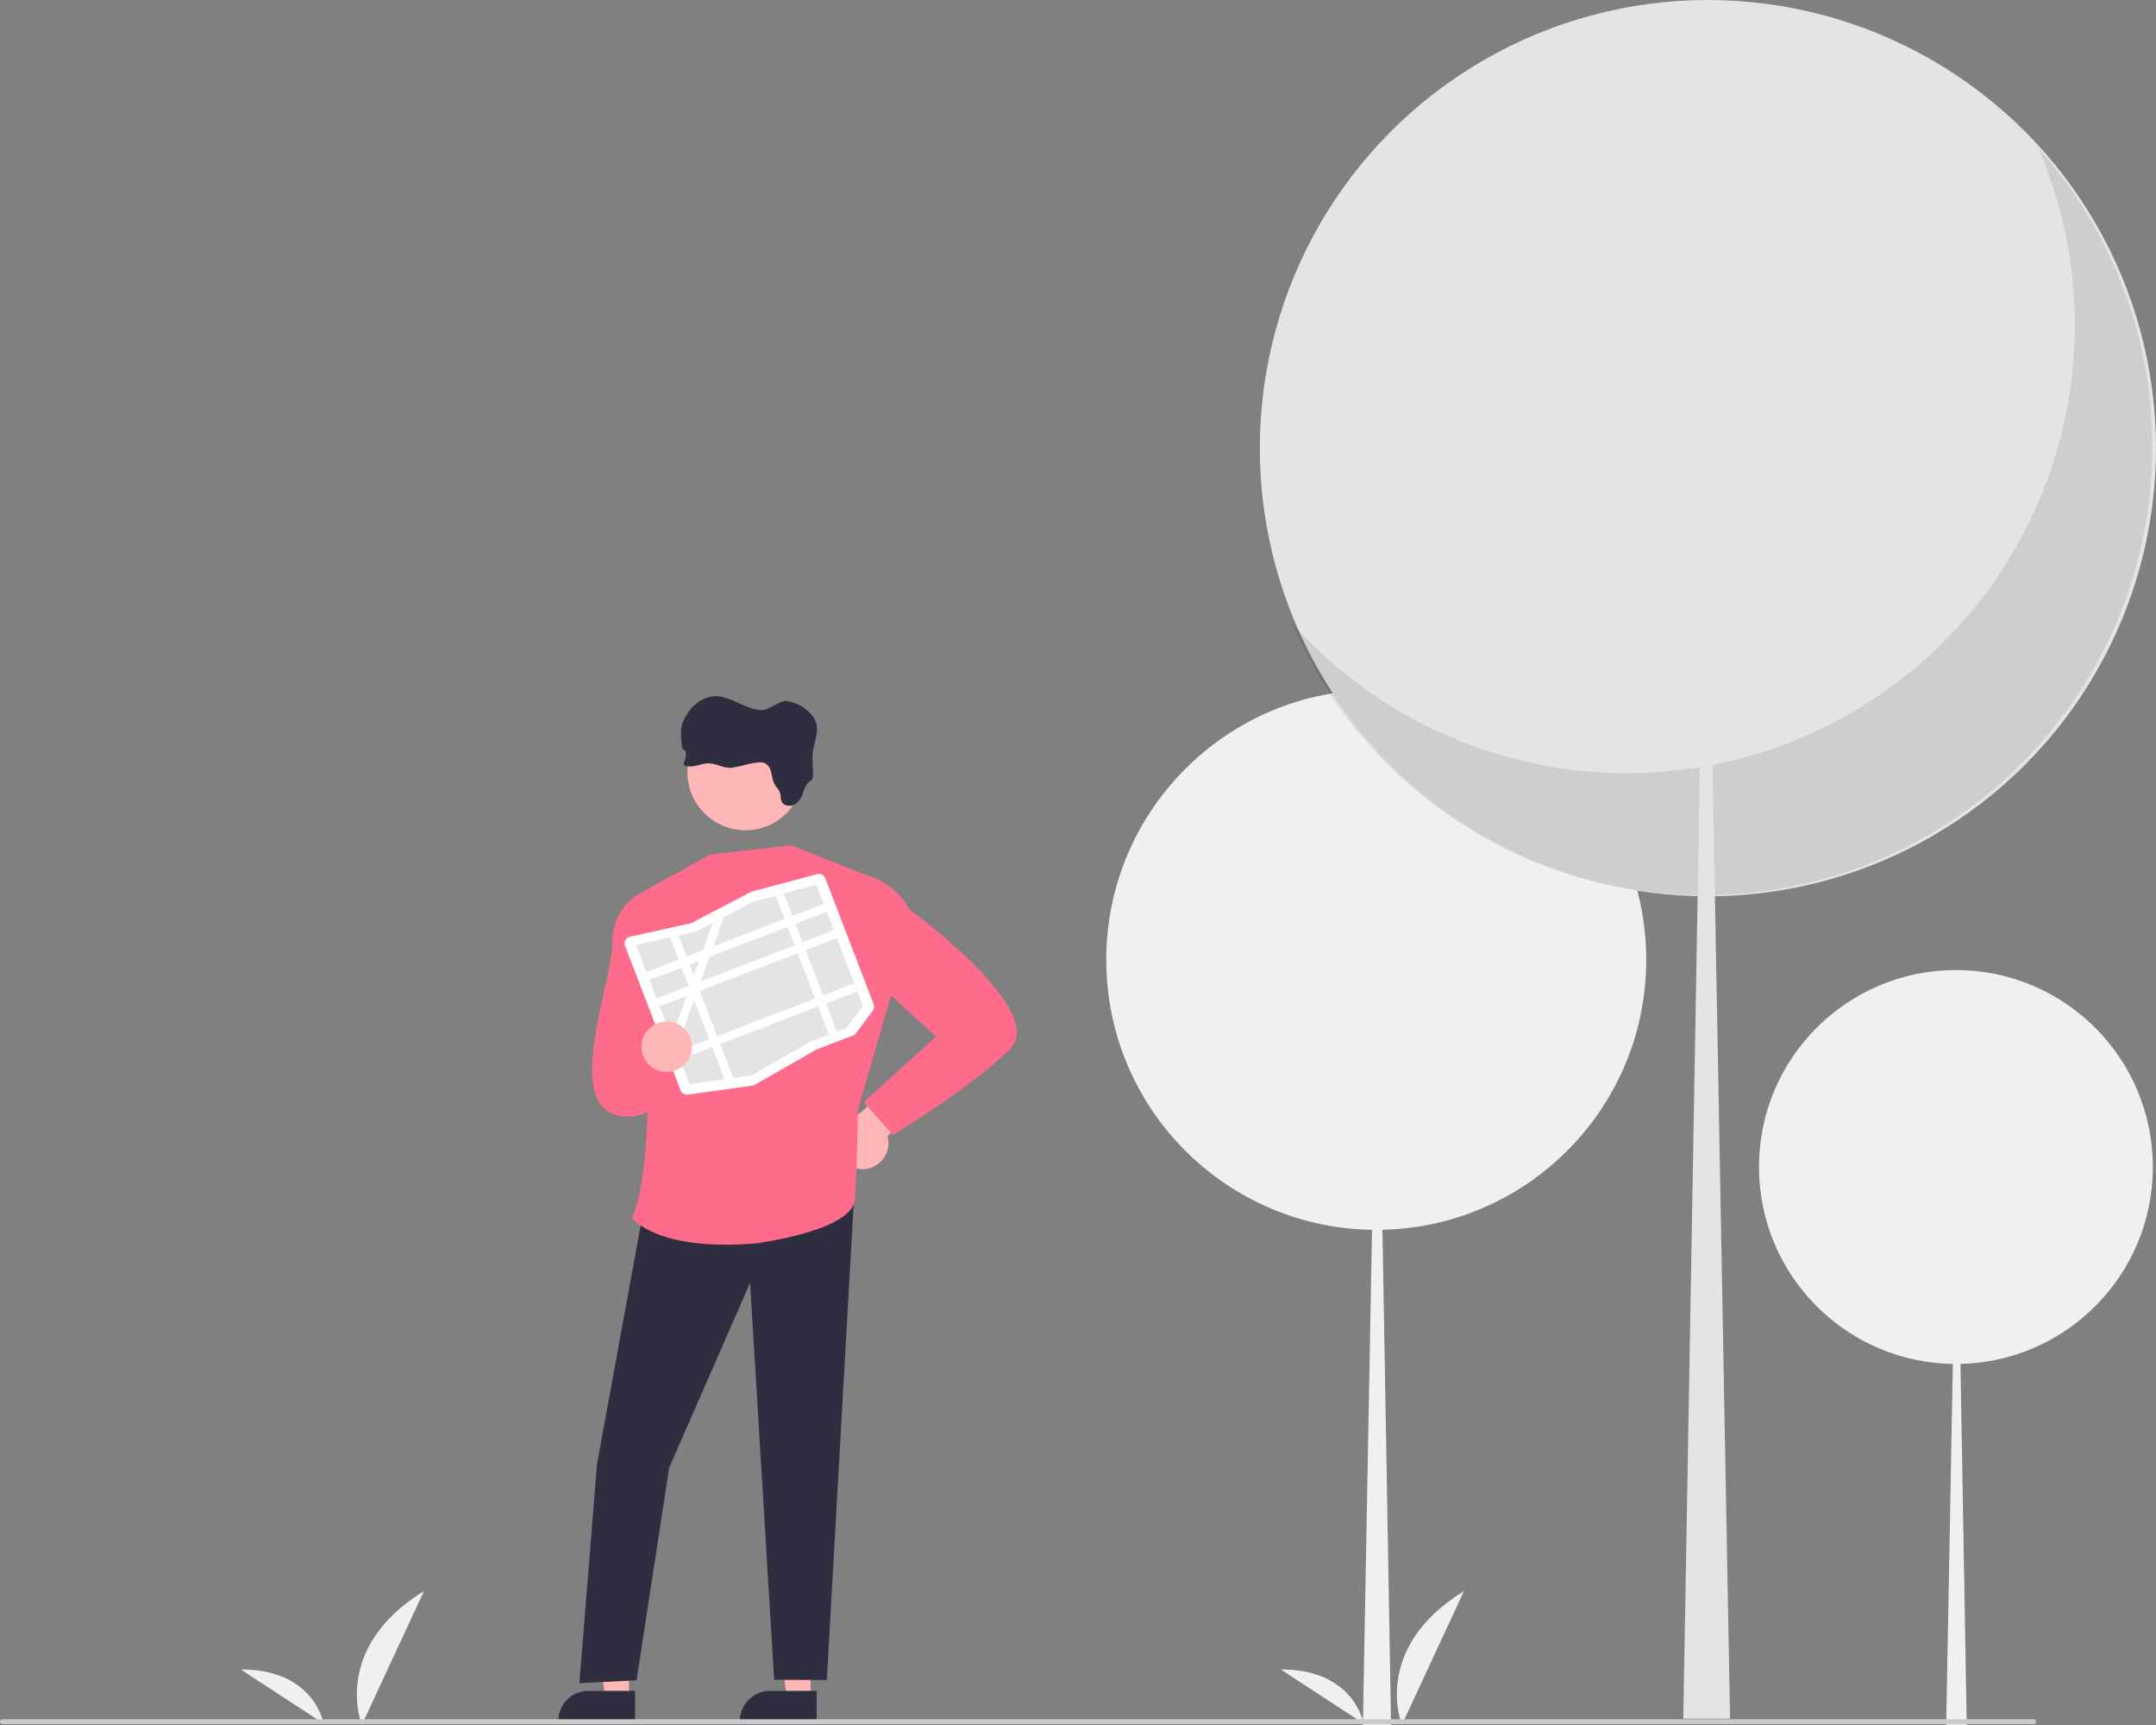 <svg height="708.317" viewBox="0 0 885.201 708.317" width="885.201" xmlns="http://www.w3.org/2000/svg"><rect x="0" y="0" width="885.201" height="708.317" fill="#808080" stroke="none"/><g fill="#f0f0f0"><g transform="translate(-157.4 -95.842)"><path d="m305.958 803.976s-12.753-31.391 25.505-54.934z"/><path d="m290.274 803.405s-3.89-22.374-34-22.182z"/><path d="m732.958 803.976s-12.753-31.391 25.505-54.934z"/><path d="m717.274 803.405s-3.89-22.374-34-22.182z"/></g><circle cx="565.054" cy="394.031" r="110.853"/><path d="m565.358 394.03h.305l5.482 314.287h-11.573z"/><circle cx="803.054" cy="479.085" r="80.853"/><path d="m803.276 479.085h.222l3.998 229.232h-8.441z"/></g><path d="m512.728 575.748a10.664 10.664 0 0 0 8.999-13.652l30.735-22.168-18.409-6.992-26.364 22.123a10.721 10.721 0 0 0 5.039 20.689z" fill="#ffb6b6" transform="translate(-157.4 -95.842)"/><path d="m332.796 697.353-9.759-.001-4.643-37.642h14.404z" fill="#ffb6b6"/><path d="m492.684 802.655-31.468-.001v-.398a12.249 12.249 0 0 1 12.248-12.248h.001l19.219.001z" fill="#2f2e41" transform="translate(-157.4 -95.842)"/><path d="m258.253 697.353-9.759-.001-4.642-37.642h14.403z" fill="#ffb6b6"/><path d="m418.142 802.655-31.468-.001v-.398a12.249 12.249 0 0 1 12.248-12.248h.001l19.219.001z" fill="#2f2e41" transform="translate(-157.4 -95.842)"/><path d="m265.791 488.031-20.682 113.104-7.234 89.838 23.486-1.155 13.369-87.24 33.23-75.96 9.89 162.99 21.62.07 11.633-206.171z" fill="#2f2e41"/><g transform="translate(-157.4 -95.842)"><path d="m511.15 454.415-28.989-11.534-33.256 3.805-28.193 15.585s8.624 108.158-3.877 133.527c0 0 10.016 13.874 50.826 10.487 0 0 39.753-5.024 40.739-18.06s1.193-36.737 1.193-36.737l13.799-47.551z" fill="#fe6b8b"/><path d="m432.044 464.353-11.332-2.082s-12.057 5.287-11.934 21.041-21.301 68.57 4.332 70.785 18.934-37.454 18.934-37.454z" fill="#fe6b8b"/><path d="m501.956 461.126 9.194-6.711s14.038 3.171 19.23 14.471c0 0 57.566 41.75 41.732 57.584s-48.11 35.322-48.11 35.322l-11.95-13.531 29.649-26.86-24.323-22.158z" fill="#fe6b8b"/><path d="m487.255 412.893a23.799 23.799 0 0 1 -47.599 0v-.913a23.799 23.799 0 0 1 47.581.913z" fill="#ffb6b6"/><path d="m467.073 409.057c1.522-.25 3.173-.487 4.537.213 2.966 1.516 2.284 5.816 3.904 8.654.639 1.127 1.675 2.046 2.101 3.264s.164 2.74.834 3.916c.968 1.699 3.593 1.949 5.316.938a8.455 8.455 0 0 0 3.337-4.707c.572-1.62 1.054-3.41 2.436-4.47a5.164 5.164 0 0 0 1.334-1.09 3.289 3.289 0 0 0 .317-1.864c0-4.117-.639-7.308.292-11.297 1.492-6.431 2.856-9.61-1.87-14.378a16.351 16.351 0 0 0 -8.903-4.555c-3.045-.499-7.527 3.751-10.609 3.654-7.838-.311-14.451-7.57-21.924-5.225a15.42 15.42 0 0 0 -8.051 5.925c-3.654 5.383-3.325 7.466-2.795 13.891a2.375 2.375 0 0 0 .408 1.37c.274.329.719.505.987.84a2.077 2.077 0 0 1 .304 1.498 10.078 10.078 0 0 1 -.725 3.045 1.254 1.254 0 0 0 -.11 1.096 1.108 1.108 0 0 0 .609.414c3.045 1.096 6.334-1.017 9.592-.962s6.352 2.235 9.713 1.76c2.966-.457 5.974-1.437 8.964-1.931z" fill="#2f2e41"/><path d="m466.916 541.366a2.839 2.839 0 0 1 -.629.162l-26.427 3.689a2.844 2.844 0 0 1 -3.061-1.804l-22.748-59.191a2.856 2.856 0 0 1 2.044-3.812h0l24.852-5.546a2.271 2.271 0 0 0 .552-.202l24.172-12.638a2.829 2.829 0 0 1 .588-.229l26.602-7.092a2.851 2.851 0 0 1 3.402 1.735l19.834 51.611a2.842 2.842 0 0 1 -.375 2.731l-6.86 9.212a2.852 2.852 0 0 1 -1.266.96l-14.991 5.761a2.255 2.255 0 0 0 -.311.148l-24.98 14.317a2.856 2.856 0 0 1 -.396.188z" fill="#fff"/><path d="m479.211 462.594-3.378.901-8.952 2.388-.016.004-12.256 6.408-4.548 2.379-.002.001-6.831 3.571-.187.042-7.096 1.582-3.43.767-13.988 3.121 21.96 57.141 14.415-2.011 3.534-.494 7.533-1.053.087-.011 24.207-13.874 14.728-5.66 6.724-9.03-19.115-49.74z" fill="#e4e4e4"/></g><path d="m420.954 481.098h78.016v3.476h-78.016z" fill="#fff" transform="matrix(.933 -.359 .359 .933 -299.993 101.296)"/><path d="m425.111 491.915h78.016v3.476h-78.016z" fill="#fff" transform="matrix(.933 -.359 .359 .933 -303.596 103.508)"/><path d="m433.508 513.765h78.016v3.476h-78.016z" fill="#fff" transform="matrix(.933 -.359 .359 .933 -310.876 107.974)"/><path d="m321.811 366.753 21.802 56.73-3.245 1.247-21.935-57.076z" fill="#fff"/><path d="m297.21 376.453-4.477 12.457-1.552 4.32-3.621 10.082-.776 2.155-.777 2.166-1.022 2.843-7.339 20.425-1.908-4.965 5.984-16.656 1.354-3.771.198-.55 1.601-4.459 2.02-5.622 1.553-4.322 4.211-11.723.002-.001z" fill="#fff"/><path d="m278.545 384.028 22.49 58.524-3.534.494-22.386-58.251z" fill="#fff"/><circle cx="273.731" cy="429.715" fill="#ffb6b6" r="10.353"/><circle cx="701.225" cy="183.976" fill="#e4e4e4" r="183.976"/><path d="m994.466 156.936a183.99 183.99 0 0 1 -306.558 194.714 183.992 183.992 0 1 0 306.558-194.714z" opacity=".1" transform="translate(-157.4 -95.842)"/><path d="m700.72 183.975h-.506l-9.098 521.602h19.207z" fill="#e4e4e4"/><path d="m992.4 803.643h-834a1 1 0 0 1 0-2h834a1 1 0 0 1 0 2z" fill="#cacaca" transform="translate(-157.4 -95.842)"/></svg>